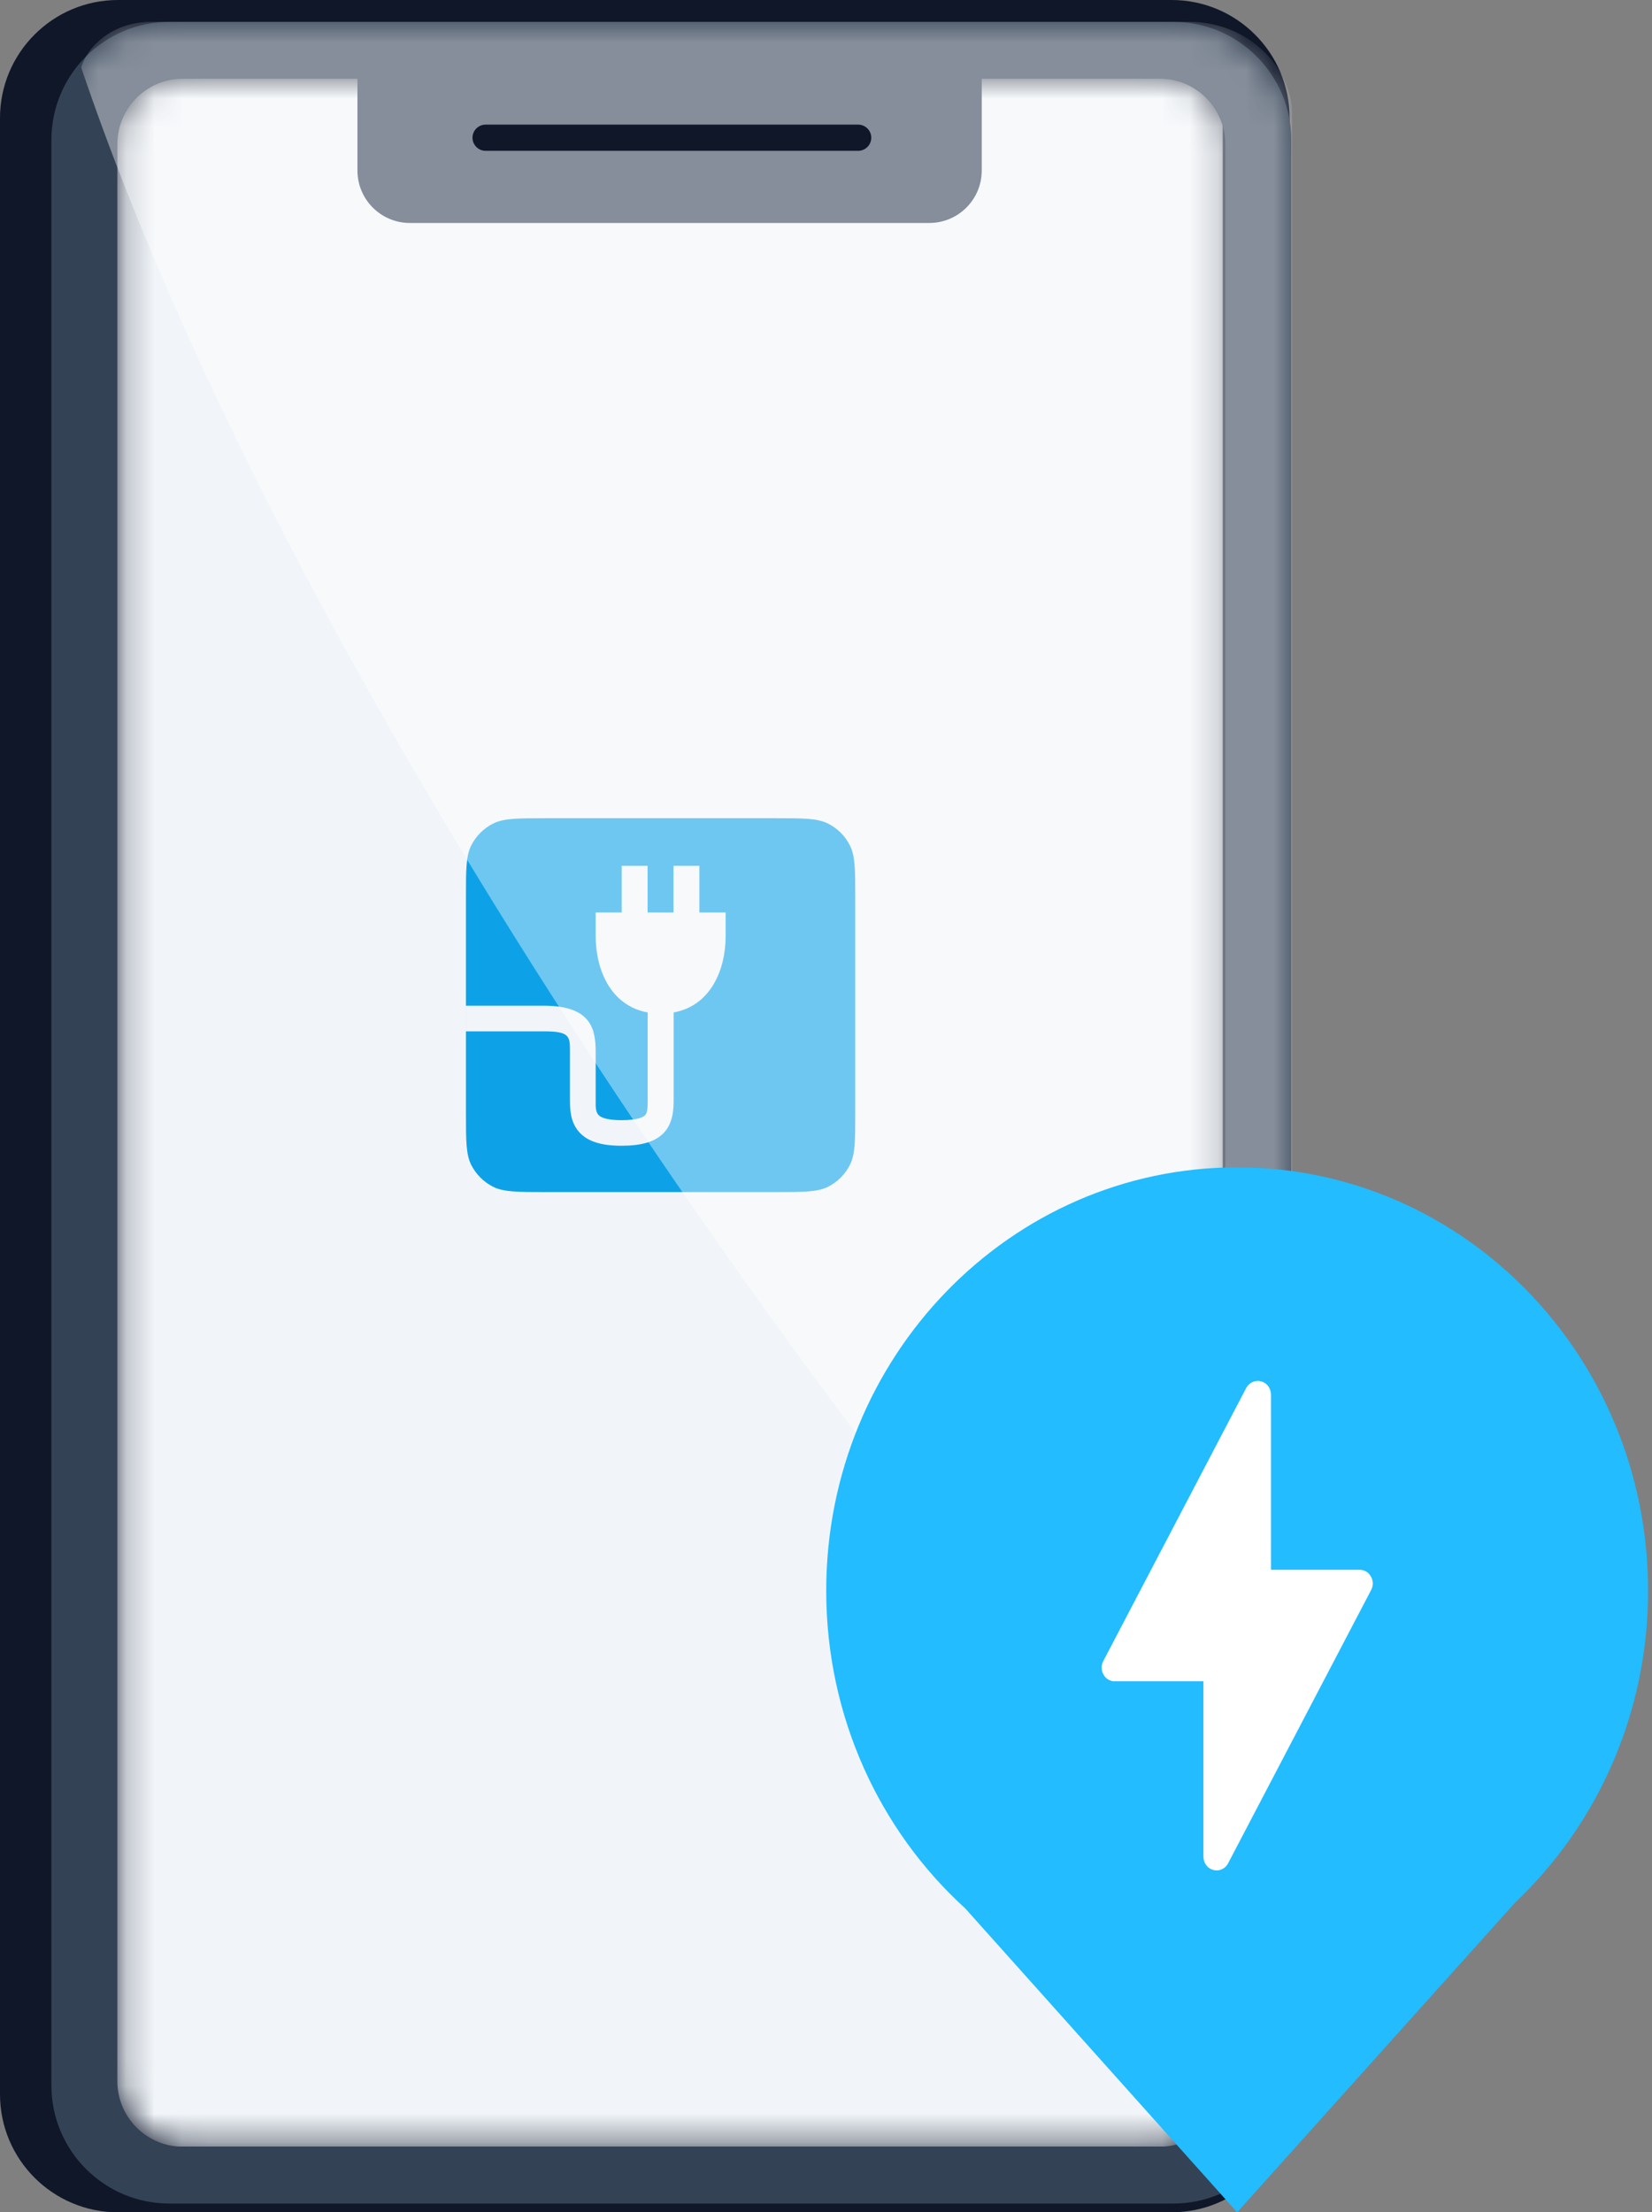 <svg width="59" height="79" viewBox="0 0 59 79" fill="none" xmlns="http://www.w3.org/2000/svg">
<rect x="0" y="0" width="59" height="79" fill="#808080" stroke="none"/>
<path d="M0 4.215C0 1.887 1.887 0 4.215 0H41.842C44.17 0 46.057 1.887 46.057 4.215V74.785C46.057 77.113 44.17 79 41.842 79H4.215C1.887 79 0 77.113 0 74.785V4.215Z" fill="#0F1729"/>
<mask id="mask0_271_78825" style="mask-type:alpha" maskUnits="userSpaceOnUse" x="4" y="2" width="40" height="75">
<path d="M4.195 5.152C4.195 3.859 5.244 2.81 6.537 2.81H41.422C42.716 2.81 43.764 3.859 43.764 5.152V74.316C43.764 75.609 42.716 76.658 41.422 76.658H6.537C5.244 76.658 4.195 75.609 4.195 74.316V5.152Z" fill="#F8FAFC"/>
</mask>
<g mask="url(#mask0_271_78825)">
<rect x="3.508" y="2.81" width="40.161" height="73.848" fill="#F1F5F9"/>
<path fill-rule="evenodd" clip-rule="evenodd" d="M16.833 30.184C16.641 30.559 16.641 31.049 16.641 32.031V39.758C16.641 40.74 16.641 41.23 16.833 41.605C17.002 41.936 17.273 42.207 17.608 42.378C17.986 42.568 18.483 42.568 19.476 42.568H27.709C28.702 42.568 29.197 42.568 29.576 42.378C29.911 42.208 30.183 41.937 30.35 41.605C30.544 41.23 30.544 40.74 30.544 39.758V32.031C30.544 31.049 30.544 30.559 30.35 30.184C30.183 29.852 29.911 29.581 29.576 29.411C29.197 29.219 28.702 29.219 27.709 29.219H19.476C18.483 29.219 17.986 29.219 17.608 29.411C17.273 29.582 17.002 29.852 16.833 30.184ZM24.978 30.918V32.583H25.916V33.428C25.916 34.609 25.396 35.91 24.059 36.154V39.224C24.06 39.598 24.048 40.115 23.685 40.476C23.382 40.775 22.91 40.914 22.2 40.914C21.411 40.914 20.913 40.735 20.623 40.35C20.356 39.996 20.356 39.562 20.356 39.224V37.568C20.356 37.001 20.356 36.828 19.409 36.828H16.642V35.913H19.424C21.131 35.913 21.274 36.768 21.274 37.567V39.224C21.274 39.254 21.274 39.282 21.274 39.311C21.272 39.513 21.271 39.679 21.358 39.796C21.457 39.928 21.746 40.001 22.197 40.001C22.774 40.001 22.973 39.89 23.04 39.823C23.131 39.734 23.131 39.516 23.131 39.224V36.154C21.792 35.91 21.274 34.602 21.274 33.428V32.583H22.203V30.918H23.128V32.583H24.054V30.918H24.978Z" fill="#0DA2E7"/>
</g>
<path fill-rule="evenodd" clip-rule="evenodd" d="M6.051 0.781C3.723 0.781 1.836 2.668 1.836 4.996V74.472C1.836 76.8 3.723 78.688 6.051 78.688H41.9C44.228 78.688 46.116 76.8 46.116 74.472V4.996C46.116 2.668 44.228 0.781 41.9 0.781H6.051ZM6.533 2.81C5.24 2.81 4.191 3.859 4.191 5.152V74.316C4.191 75.61 5.24 76.658 6.533 76.658H41.418C42.712 76.658 43.76 75.61 43.76 74.316V5.152C43.76 3.859 42.712 2.81 41.418 2.81H6.533Z" fill="#344256"/>
<path d="M12.766 2.81H35.062V6.089C35.062 7.123 34.224 7.962 33.189 7.962H14.639C13.604 7.962 12.766 7.123 12.766 6.089V2.81Z" fill="#344256"/>
<mask id="mask1_271_78825" style="mask-type:alpha" maskUnits="userSpaceOnUse" x="1" y="0" width="46" height="79">
<path d="M46.116 4.996C46.116 2.668 44.228 0.781 41.9 0.781H6.051C3.723 0.781 1.836 2.668 1.836 4.996V74.472C1.836 76.8 3.723 78.688 6.051 78.688H41.9C44.228 78.688 46.116 76.8 46.116 74.472V4.996Z" fill="#3F3F46"/>
</mask>
<g mask="url(#mask1_271_78825)">
<path opacity="0.4" d="M46.145 69.476V4.054C46.145 2.414 44.571 0.781 42.496 0.781H5.373C4.203 0.781 3.215 1.466 2.898 2.405C11.05 26.504 33.415 56.917 46.145 69.476Z" fill="white"/>
</g>
<path fill-rule="evenodd" clip-rule="evenodd" d="M16.875 4.918C16.875 4.659 17.086 4.45 17.346 4.45H30.646C30.906 4.45 31.117 4.659 31.117 4.918C31.117 5.177 30.906 5.386 30.646 5.386H17.346C17.086 5.386 16.875 5.177 16.875 4.918Z" fill="#0F1729"/>
<path fill-rule="evenodd" clip-rule="evenodd" d="M34.472 68.147C31.429 65.378 29.508 61.32 29.508 56.804C29.508 48.455 36.079 41.685 44.184 41.685C52.288 41.685 58.86 48.455 58.86 56.804C58.86 61.212 57.027 65.178 54.113 67.939L44.184 79L34.472 68.147Z" fill="#22BCFF"/>
<path fill-rule="evenodd" clip-rule="evenodd" d="M43.448 66.792C43.407 66.792 43.367 66.783 43.335 66.775C43.125 66.725 42.98 66.526 42.98 66.301V60.039H39.815C39.645 60.039 39.492 59.948 39.411 59.798C39.323 59.648 39.323 59.465 39.403 59.316L44.505 49.569C44.61 49.37 44.828 49.27 45.038 49.328C45.248 49.378 45.393 49.578 45.393 49.802V56.056H48.558C48.727 56.056 48.88 56.147 48.961 56.297C49.05 56.447 49.05 56.63 48.969 56.779L43.867 66.526C43.787 66.692 43.625 66.792 43.448 66.792Z" fill="white"/>
</svg>
